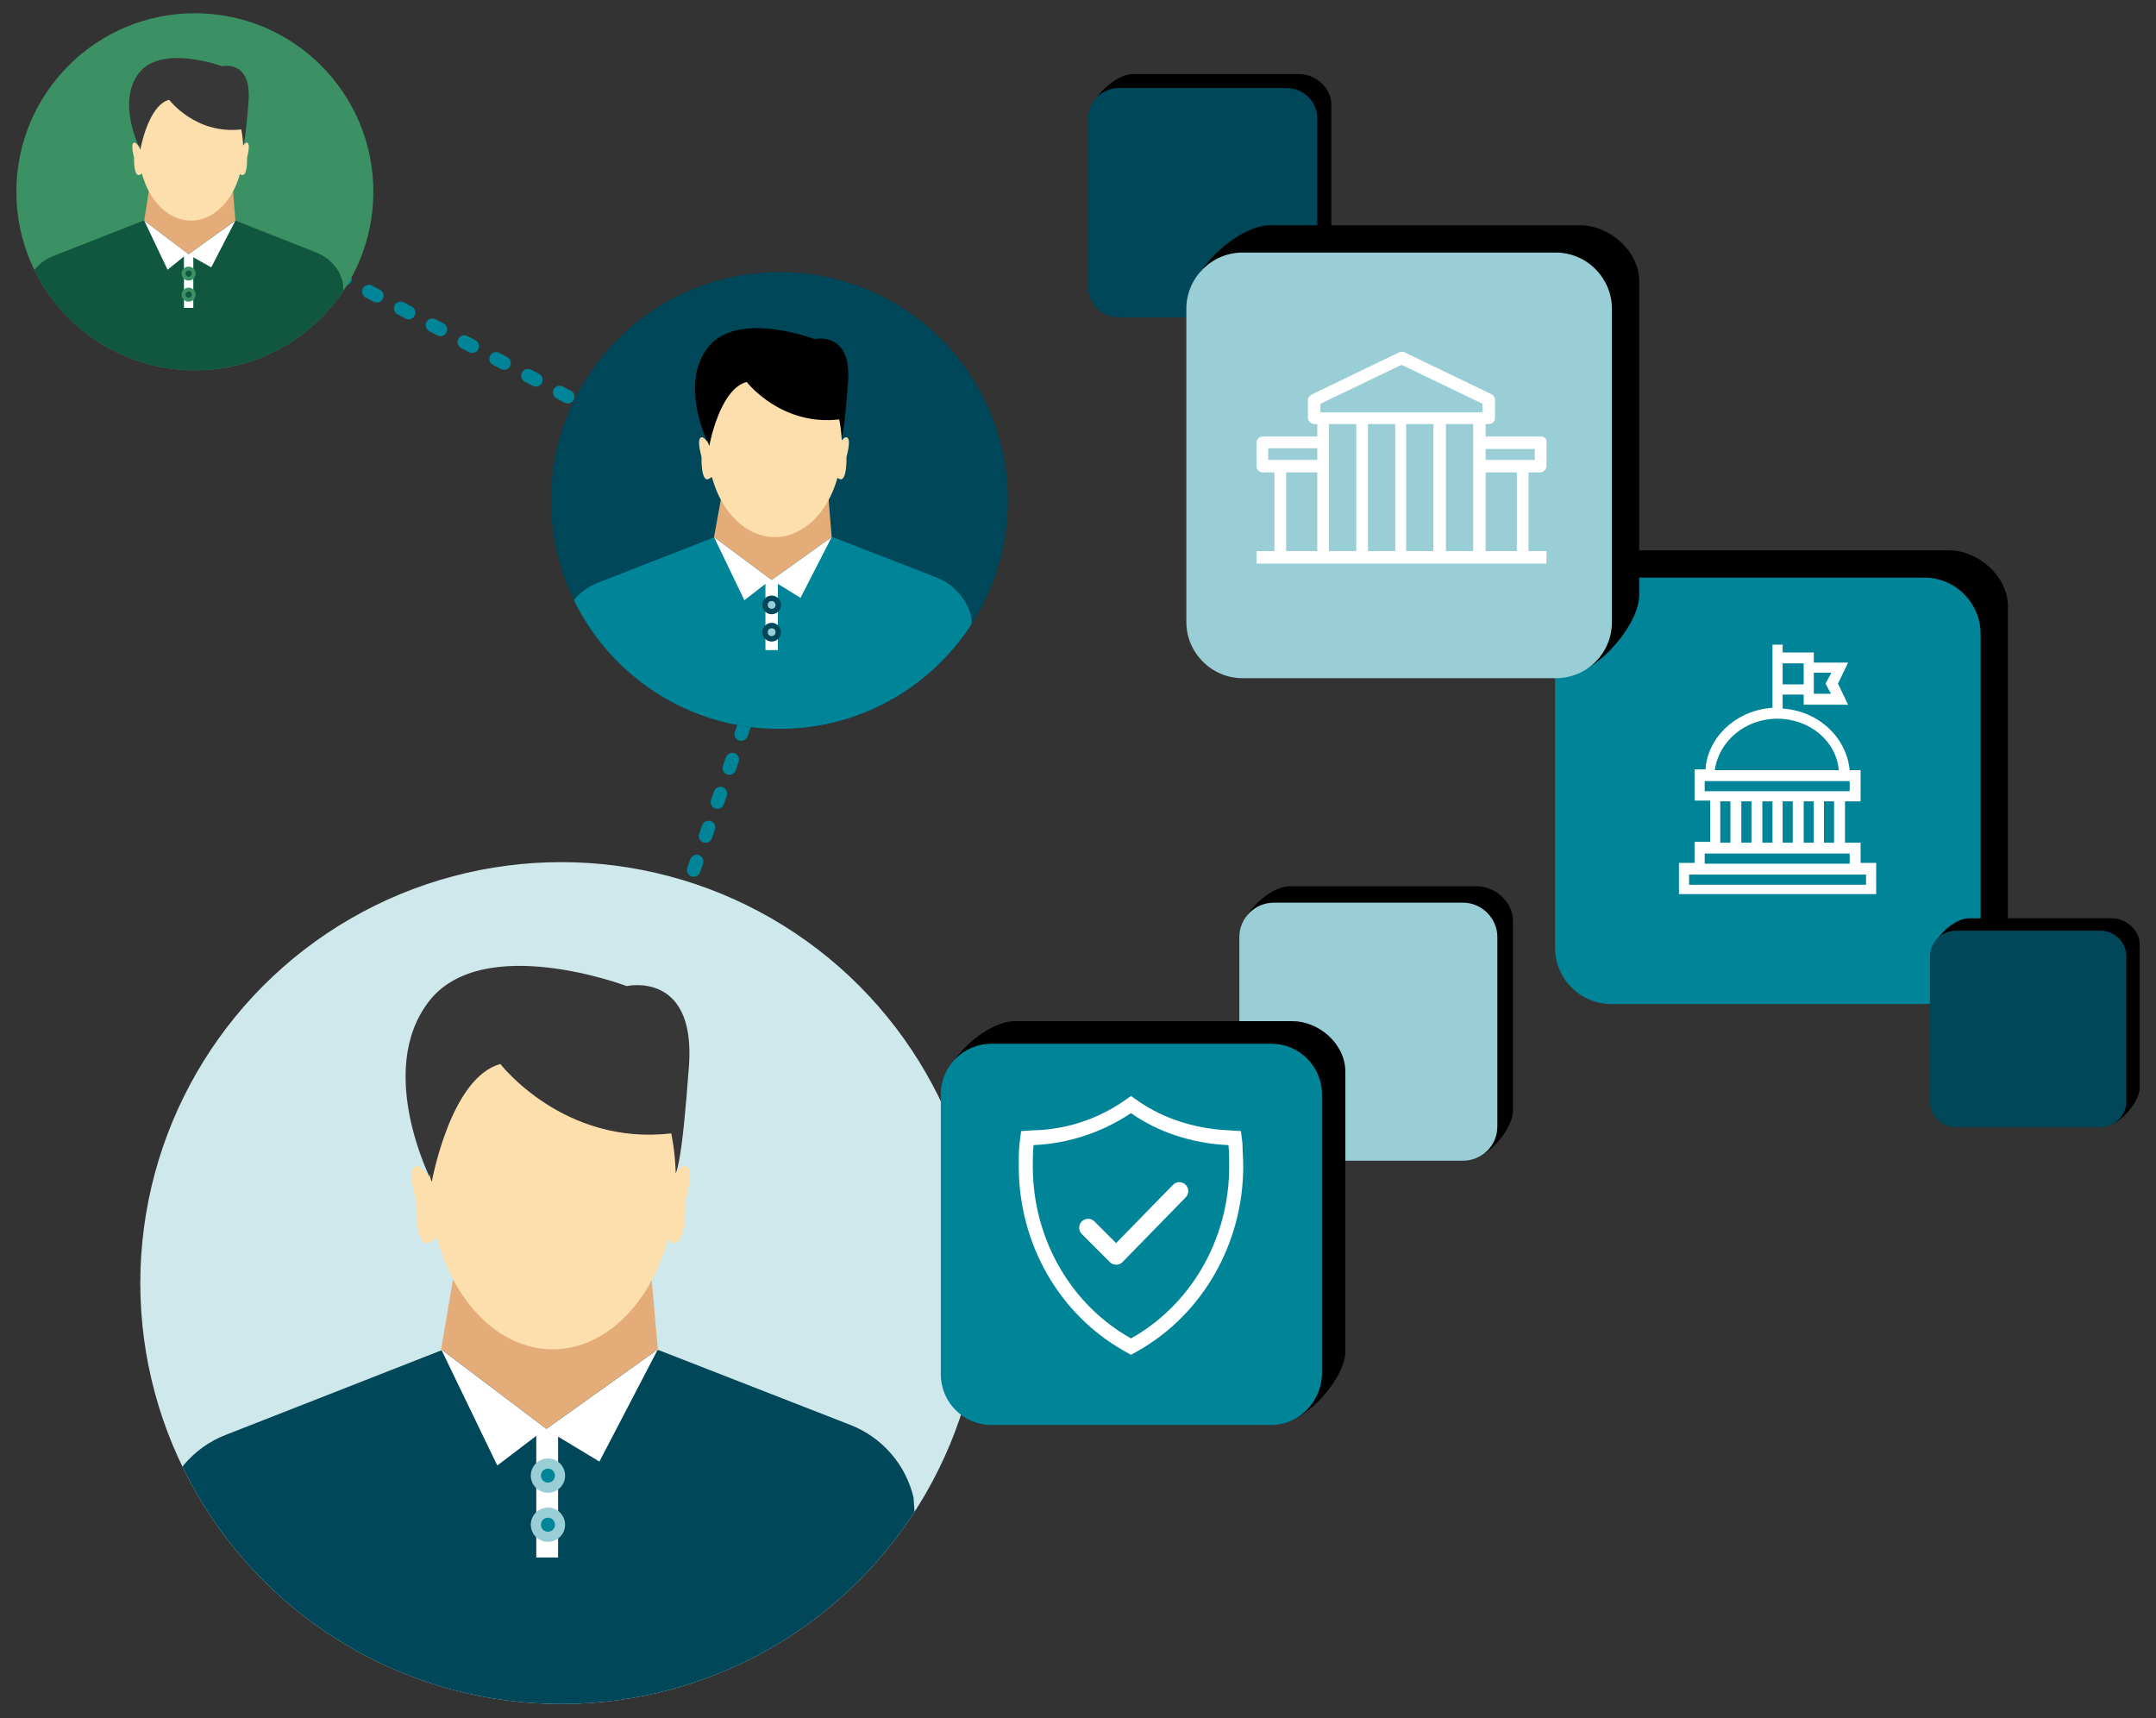 <?xml version="1.0" encoding="utf-8"?>
<!-- Generator: Adobe Illustrator 26.3.1, SVG Export Plug-In . SVG Version: 6.00 Build 0)  -->
<svg version="1.1" id="Layer_1" xmlns="http://www.w3.org/2000/svg" xmlns:xlink="http://www.w3.org/1999/xlink" x="0px" y="0px"
	 viewBox="0 0 276.6 220.4" style="enable-background:new 0 0 276.6 220.4;" xml:space="preserve">
<rect x="0" y="0" width="276.6" height="220.4" fill="#333333" stroke="none"/>
<g>
	
		<line style="fill:none;stroke:#008598;stroke-width:1.732;stroke-linecap:round;stroke-linejoin:round;stroke-miterlimit:10;stroke-dasharray:1.154,3.463;" x1="70.7" y1="163.9" x2="105.4" y2="64.7"/>
	
		<line style="fill:none;stroke:#008598;stroke-width:1.732;stroke-linecap:round;stroke-linejoin:round;stroke-miterlimit:10;stroke-dasharray:1.154,3.463;" x1="101.4" y1="66" x2="26.9" y2="26.6"/>
	<g>
		<circle style="fill:#CFE8EB;" cx="72" cy="164.6" r="54"/>
		<g>
			<defs>
				<circle id="SVGID_00000014631014953880108160000005592159083281178762_" cx="72" cy="164.6" r="54"/>
			</defs>
			<clipPath id="SVGID_00000173152017131596087470000014582680921363240071_">
				<use xlink:href="#SVGID_00000014631014953880108160000005592159083281178762_"  style="overflow:visible;"/>
			</clipPath>
			<g style="clip-path:url(#SVGID_00000173152017131596087470000014582680921363240071_);">
				<path style="fill:#004759;" d="M19.9,211.2l0.9-17.5c0.9-4.4,4-8,8.1-9.6l27.8-10.9h27.8l24.6,9.6c4.1,1.6,7.1,5.1,8.1,9.3
					l1.3,19c0.3,4.5-3.2,8.3-7.7,8.3H27.6C23.2,219.3,19.6,215.6,19.9,211.2z"/>
				<polygon style="fill:#FFFFFF;" points="56.6,173.1 70.1,183.3 84.4,173.1 76.9,187.5 71.6,184.3 71.6,199.8 68.8,199.8 
					68.8,184.2 63.8,188 				"/>
				<circle style="fill:#99CED6;" cx="70.3" cy="189.3" r="2.2"/>
				<path style="fill:#008598;" d="M71.2,189.3c0,0.5-0.4,0.9-0.9,0.9c-0.5,0-0.9-0.4-0.9-0.9s0.4-0.9,0.9-0.9
					C70.8,188.4,71.2,188.8,71.2,189.3z"/>
				<circle style="fill:#99CED6;" cx="70.3" cy="195.6" r="2.2"/>
				<path style="fill:#008598;" d="M71.2,195.6c0,0.5-0.4,0.9-0.9,0.9c-0.5,0-0.9-0.4-0.9-0.9c0-0.5,0.4-0.9,0.9-0.9
					C70.8,194.7,71.2,195.1,71.2,195.6z"/>
				<polygon style="fill:#E3AC79;" points="84.4,173.1 70.1,183.3 56.6,173.1 58.1,164.2 83.6,164.2 				"/>
				<path style="fill:#373737;" d="M55.4,151.6c0,0-7.3-14.1-0.4-23.1s25.4-2,25.4-2s8.8-2,8,10.1c-0.9,12.1-1.5,15.4-3,15.6
					C83.9,152.3,55.4,151.6,55.4,151.6z"/>
				<ellipse style="fill:#FCDFAC;" cx="70.9" cy="151.3" rx="15.8" ry="21.8"/>
				<path style="fill:#FCDFAC;" d="M56.6,154.2c0,0-1.9-4.8-3.2-4.6c-1.3,0.1,0,4.6,0,4.6s-0.2,6.4,1.9,5.1l1.9-1.3L56.6,154.2z"/>
				<path style="fill:#FCDFAC;" d="M84.7,154.2c0,0,1.9-4.8,3.2-4.6c1.3,0.1,0,4.6,0,4.6s0.2,6.4-1.9,5.1l-1.9-1.3L84.7,154.2z"/>
				<path style="fill:#373737;" d="M55.4,151.6c0,0,2.4-13.4,8.8-15.1c0,0,8.1,10.5,21.9,8.9l-0.5-9.8L75.6,128H62l-6.9,12.8
					C55.1,140.8,54.4,149.7,55.4,151.6z"/>
			</g>
		</g>
	</g>
	<g>
		<circle style="fill:#3B9163;" cx="25" cy="24.6" r="22.9"/>
		<g>
			<defs>
				<circle id="SVGID_00000003092205962832770750000012713339743980357504_" cx="25" cy="24.6" r="22.9"/>
			</defs>
			<clipPath id="SVGID_00000036932581562071294990000001214758749746176913_">
				<use xlink:href="#SVGID_00000003092205962832770750000012713339743980357504_"  style="overflow:visible;"/>
			</clipPath>
			<g style="clip-path:url(#SVGID_00000036932581562071294990000001214758749746176913_);">
				<path style="fill:#115740;" d="M2.9,44.4L3.3,37c0.4-1.9,1.7-3.4,3.4-4.1l11.7-4.6h11.8l10.4,4.1c1.7,0.7,3,2.1,3.4,3.9l0.5,8.1
					c0.1,1.9-1.4,3.5-3.3,3.5H6.2C4.3,47.8,2.8,46.2,2.9,44.4z"/>
				<polygon style="fill:#FFFFFF;" points="18.5,28.3 24.2,32.6 30.2,28.3 27.1,34.3 24.8,33 24.8,39.5 23.6,39.5 23.6,32.9 
					21.5,34.6 				"/>
				<circle style="fill:#3B9163;" cx="24.2" cy="35.1" r="0.9"/>
				<path style="fill:#115740;" d="M24.6,35.1c0,0.2-0.2,0.4-0.4,0.4c-0.2,0-0.4-0.2-0.4-0.4s0.2-0.4,0.4-0.4
					C24.5,34.7,24.6,34.9,24.6,35.1z"/>
				<circle style="fill:#3B9163;" cx="24.2" cy="37.8" r="0.9"/>
				<path style="fill:#115740;" d="M24.6,37.8c0,0.2-0.2,0.4-0.4,0.4c-0.2,0-0.4-0.2-0.4-0.4c0-0.2,0.2-0.4,0.4-0.4
					C24.5,37.4,24.6,37.6,24.6,37.8z"/>
				<polygon style="fill:#E3AC79;" points="30.2,28.3 24.2,32.6 18.5,28.3 19.1,24.5 29.9,24.5 				"/>
				<path style="fill:#373737;" d="M18,19.2c0,0-3.1-6-0.2-9.8s10.7-0.9,10.7-0.9s3.7-0.9,3.4,4.3c-0.4,5.1-0.6,6.5-1.3,6.6
					C30,19.5,18,19.2,18,19.2z"/>
				<ellipse style="fill:#FCDFAC;" cx="24.5" cy="19.1" rx="6.7" ry="9.2"/>
				<path style="fill:#FCDFAC;" d="M18.5,20.2c0,0-0.8-2-1.3-1.9c-0.5,0.1,0,1.9,0,1.9s-0.1,2.7,0.8,2.2l0.8-0.5L18.5,20.2z"/>
				<path style="fill:#FCDFAC;" d="M30.4,20.2c0,0,0.8-2,1.3-1.9c0.5,0.1,0,1.9,0,1.9s0.1,2.7-0.8,2.2l-0.8-0.5L30.4,20.2z"/>
				<path style="fill:#373737;" d="M18,19.2c0,0,1-5.7,3.7-6.4c0,0,3.4,4.5,9.3,3.8l-0.2-4.2l-4.3-3.2h-5.7l-2.9,5.4
					C17.8,14.6,17.5,18.4,18,19.2z"/>
			</g>
		</g>
	</g>
	<g>
		<circle style="fill:#004759;" cx="100" cy="64.2" r="29.3"/>
		<g>
			<defs>
				<circle id="SVGID_00000068676624599397766300000014129605278671191703_" cx="100" cy="64.2" r="29.3"/>
			</defs>
			<clipPath id="SVGID_00000099648942454383120360000011220423404390015913_">
				<use xlink:href="#SVGID_00000068676624599397766300000014129605278671191703_"  style="overflow:visible;"/>
			</clipPath>
			<g style="clip-path:url(#SVGID_00000099648942454383120360000011220423404390015913_);">
				<path style="fill:#008598;" d="M71.7,89.5l0.5-9.5c0.5-2.4,2.2-4.3,4.4-5.2l15.1-5.9h15.1l13.4,5.2c2.2,0.9,3.8,2.7,4.4,5
					l0.7,10.3c0.2,2.4-1.8,4.5-4.2,4.5H75.9C73.5,93.9,71.6,91.9,71.7,89.5z"/>
				<polygon style="fill:#FFFFFF;" points="91.6,68.9 99,74.4 106.7,68.9 102.7,76.7 99.8,74.9 99.8,83.4 98.2,83.4 98.2,74.9 
					95.5,77 				"/>
				<circle style="fill:#004759;" cx="99" cy="77.6" r="1.2"/>
				<path style="fill:#99CED6;" d="M99.5,77.6c0,0.3-0.2,0.5-0.5,0.5c-0.3,0-0.5-0.2-0.5-0.5s0.2-0.5,0.5-0.5
					C99.3,77.1,99.5,77.4,99.5,77.6z"/>
				<circle style="fill:#004759;" cx="99" cy="81.1" r="1.2"/>
				<path style="fill:#99CED6;" d="M99.5,81.1c0,0.3-0.2,0.5-0.5,0.5c-0.3,0-0.5-0.2-0.5-0.5c0-0.3,0.2-0.5,0.5-0.5
					C99.3,80.6,99.5,80.8,99.5,81.1z"/>
				<polygon style="fill:#E3AC79;" points="106.7,68.9 99,74.4 91.6,68.9 92.5,64 106.3,64 				"/>
				<path d="M91,57.2c0,0-4-7.7-0.2-12.6s13.7-1.1,13.7-1.1s4.8-1.1,4.3,5.5c-0.5,6.6-0.8,8.3-1.6,8.4C106.4,57.6,91,57.2,91,57.2z"
					/>
				<ellipse style="fill:#FCDFAC;" cx="99.4" cy="57.1" rx="8.6" ry="11.8"/>
				<path style="fill:#FCDFAC;" d="M91.7,58.6c0,0-1-2.6-1.7-2.5c-0.7,0.1,0,2.5,0,2.5s-0.1,3.5,1,2.8l1.1-0.7L91.7,58.6z"/>
				<path style="fill:#FCDFAC;" d="M106.9,58.6c0,0,1-2.6,1.7-2.5c0.7,0.1,0,2.5,0,2.5s0.1,3.5-1,2.8l-1.1-0.7L106.9,58.6z"/>
				<path d="M91,57.2c0,0,1.3-7.3,4.8-8.2c0,0,4.4,5.7,11.9,4.8l-0.3-5.3l-5.5-4.1h-7.3l-3.7,6.9C90.8,51.3,90.4,56.2,91,57.2z"/>
			</g>
		</g>
	</g>
	<g>
		<path d="M247.8,128.5l-37.7-3.2c-4,0-7.2-3.3-7.2-7.2L200,80.1c0-4,6.2-9.5,10.1-9.5H250c3.8,0,7.6,3.3,7.6,7.2V118
			C257.6,122,251.8,128.5,247.8,128.5z"/>
		<path style="fill:#008598;" d="M246.9,128.8h-40.2c-4,0-7.2-3.3-7.2-7.2V81.3c0-4,3.3-7.2,7.2-7.2h40.2c4,0,7.2,3.3,7.2,7.2v40.2
			C254.1,125.5,250.8,128.8,246.9,128.8z"/>
	</g>
	<g>
		<path d="M165.6,40.5l-20.2-1.7c-2.1,0-3.9-1.7-3.9-3.9l-1.6-20.3c0-2.1,3.3-5.1,5.4-5.1h21.4c2,0,4.1,1.7,4.1,3.9v21.6
			C170.8,37.1,167.7,40.5,165.6,40.5z"/>
		<path style="fill:#004759;" d="M165.1,40.7h-21.6c-2.1,0-3.9-1.7-3.9-3.9V15.2c0-2.1,1.7-3.9,3.9-3.9h21.6c2.1,0,3.9,1.7,3.9,3.9
			v21.6C169,39,167.2,40.7,165.1,40.7z"/>
	</g>
	<g>
		<path d="M269.9,144.5l-17.4-1.5c-1.8,0-3.3-1.5-3.3-3.3l-1.3-17.5c0-1.8,2.8-4.4,4.7-4.4h18.4c1.7,0,3.5,1.5,3.5,3.3v18.6
			C274.4,141.5,271.8,144.5,269.9,144.5z"/>
		<path style="fill:#004759;" d="M269.5,144.6h-18.6c-1.8,0-3.3-1.5-3.3-3.3v-18.6c0-1.8,1.5-3.3,3.3-3.3h18.6
			c1.8,0,3.3,1.5,3.3,3.3v18.6C272.8,143.1,271.3,144.6,269.5,144.6z"/>
	</g>
	<g>
		<path d="M188.3,148.8l-22.8-1.9c-2.4,0-4.4-2-4.4-4.4l-1.8-23c0-2.4,3.7-5.8,6.1-5.8h24.1c2.3,0,4.6,2,4.6,4.4v24.3
			C194.2,144.8,190.7,148.8,188.3,148.8z"/>
		<path style="fill:#99CED6;" d="M187.7,148.9h-24.3c-2.4,0-4.4-2-4.4-4.4v-24.3c0-2.4,2-4.4,4.4-4.4h24.3c2.4,0,4.4,2,4.4,4.4v24.3
			C192.1,147,190.1,148.9,187.7,148.9z"/>
	</g>
	<g>
		<path d="M200.6,86.7l-37.7-3.2c-4,0-7.2-3.3-7.2-7.2l-2.9-37.9c0-4,6.2-9.5,10.1-9.5h39.8c3.8,0,7.6,3.3,7.6,7.2v40.2
			C210.3,80.3,204.6,86.7,200.6,86.7z"/>
		<path style="fill:#99CED6;" d="M199.6,87h-40.2c-4,0-7.2-3.3-7.2-7.2V39.6c0-4,3.3-7.2,7.2-7.2h40.2c4,0,7.2,3.3,7.2,7.2v40.2
			C206.8,83.8,203.6,87,199.6,87z"/>
	</g>
	<g>
		<path d="M163.9,182.6l-33.7-2.8c-3.6,0-6.5-2.9-6.5-6.5l-2.6-33.8c0-3.6,5.5-8.5,9.1-8.5h35.6c3.4,0,6.8,2.9,6.8,6.5v35.9
			C172.6,176.8,167.5,182.6,163.9,182.6z"/>
		<path style="fill:#008598;" d="M163.1,182.8h-35.9c-3.6,0-6.5-2.9-6.5-6.5v-35.9c0-3.6,2.9-6.5,6.5-6.5h35.9
			c3.6,0,6.5,2.9,6.5,6.5v35.9C169.5,179.9,166.6,182.8,163.1,182.8z"/>
	</g>
	<g>
		<path style="fill:#FFFFFF;" d="M197.7,56h-7.2v1.6h6.4V59h-6.4v1.6h4.1v10.1h-4V54.3h-1.6v16.4h-3.5V54.3h-1.6v16.4h-3.5V54.3H179
			v16.4h-3.5V54.3H174v16.4h-3.5V54.3H169v16.4h-4V60.6h4.1V59h-6.4v-1.5h6.4V56H162c-0.4,0-0.8,0.3-0.8,0.8v3
			c0,0.4,0.3,0.8,0.8,0.8h1.5v10.1h-2.3v1.6h37.2v-1.6h-2.3V60.6h1.5c0.4,0,0.8-0.4,0.8-0.8v-3C198.5,56.3,198.1,56,197.7,56z
			 M167.8,51.3v2.3c0,0.4,0.4,0.8,0.8,0.8H191c0.4,0,0.8-0.3,0.8-0.8v-2.3c0-0.3-0.2-0.6-0.4-0.7l-11.2-5.4c-0.2-0.1-0.5-0.1-0.7,0
			l-11.2,5.4C168,50.8,167.8,51,167.8,51.3z M169.4,51.8l10.4-5l10.4,5v1.1h-20.8V51.8z"/>
	</g>
	<path style="fill:#FFFFFF;" d="M238.7,110.8v-2.7h-2v-5.3h2v-4h-1.4c-0.4-4.2-4-7.6-8.6-7.9v-1.8h2.7v1.3h5.7l-1.3-2.7l1.3-2.7
		h-4.4v-1.3h-4v-1h-1.3v1v5.3v1.8c-4.6,0.3-8.3,3.7-8.6,7.9h-1.4v4h2v5.3h-2v2.7h-2v4h25.3v-4H238.7z M234.9,86.4l-0.7,1.3l0.7,1.3
		h-2.2v-2.7H234.9z M231.4,85.1v2.7h-2.7v-2.7H231.4z M235.4,108.1H234v-5.3h1.3V108.1z M224.7,102.8v5.3h-1.3v-5.3H224.7z
		 M226.1,102.8h1.3v5.3h-1.3V102.8z M228.7,102.8h1.3v5.3h-1.3V102.8z M231.4,102.8h1.3v5.3h-1.3V102.8z M228,92.2
		c4.2,0,7.6,2.9,7.9,6.6h-15.9C220.5,95.1,223.9,92.2,228,92.2z M218.7,100.2h18.6v1.3h-18.6V100.2z M220.7,102.8h1.3v5.3h-1.3
		V102.8z M218.7,109.5h18.6v1.3h-18.6V109.5z M239.3,113.5h-22.6v-1.3h0.7h21.3h0.7V113.5z"/>
	<g>
		<path style="fill:#FFFFFF;" d="M145.1,142.8c3.4,2.4,7.8,3.9,12.5,4.1c0.1,0.9,0.1,1.8,0.1,2.7c0,9.6-5.1,17.9-12.6,22.1
			c-7.5-4.2-12.6-12.5-12.6-22.1c0-0.9,0-1.8,0.1-2.7C137.2,146.7,141.5,145.2,145.1,142.8 M145.1,140.6l-1,0.7
			c-3.4,2.3-7.3,3.6-11.5,3.7l-1.6,0.1l-0.2,1.6c-0.1,1-0.1,1.9-0.1,2.9c0,10,5.2,19,13.5,23.7l0.9,0.5l0.9-0.5
			c8.3-4.7,13.5-13.8,13.5-23.7c0-1-0.1-2-0.1-2.9l-0.2-1.6l-1.6-0.1c-4.3-0.2-8.3-1.5-11.5-3.7L145.1,140.6L145.1,140.6z"/>
	</g>
	
		<polyline style="fill:none;stroke:#FFFFFF;stroke-width:2.289;stroke-linecap:round;stroke-linejoin:round;stroke-miterlimit:10;" points="
		139.6,157.5 143.2,161.1 151.3,152.8 	"/>
</g>
</svg>
